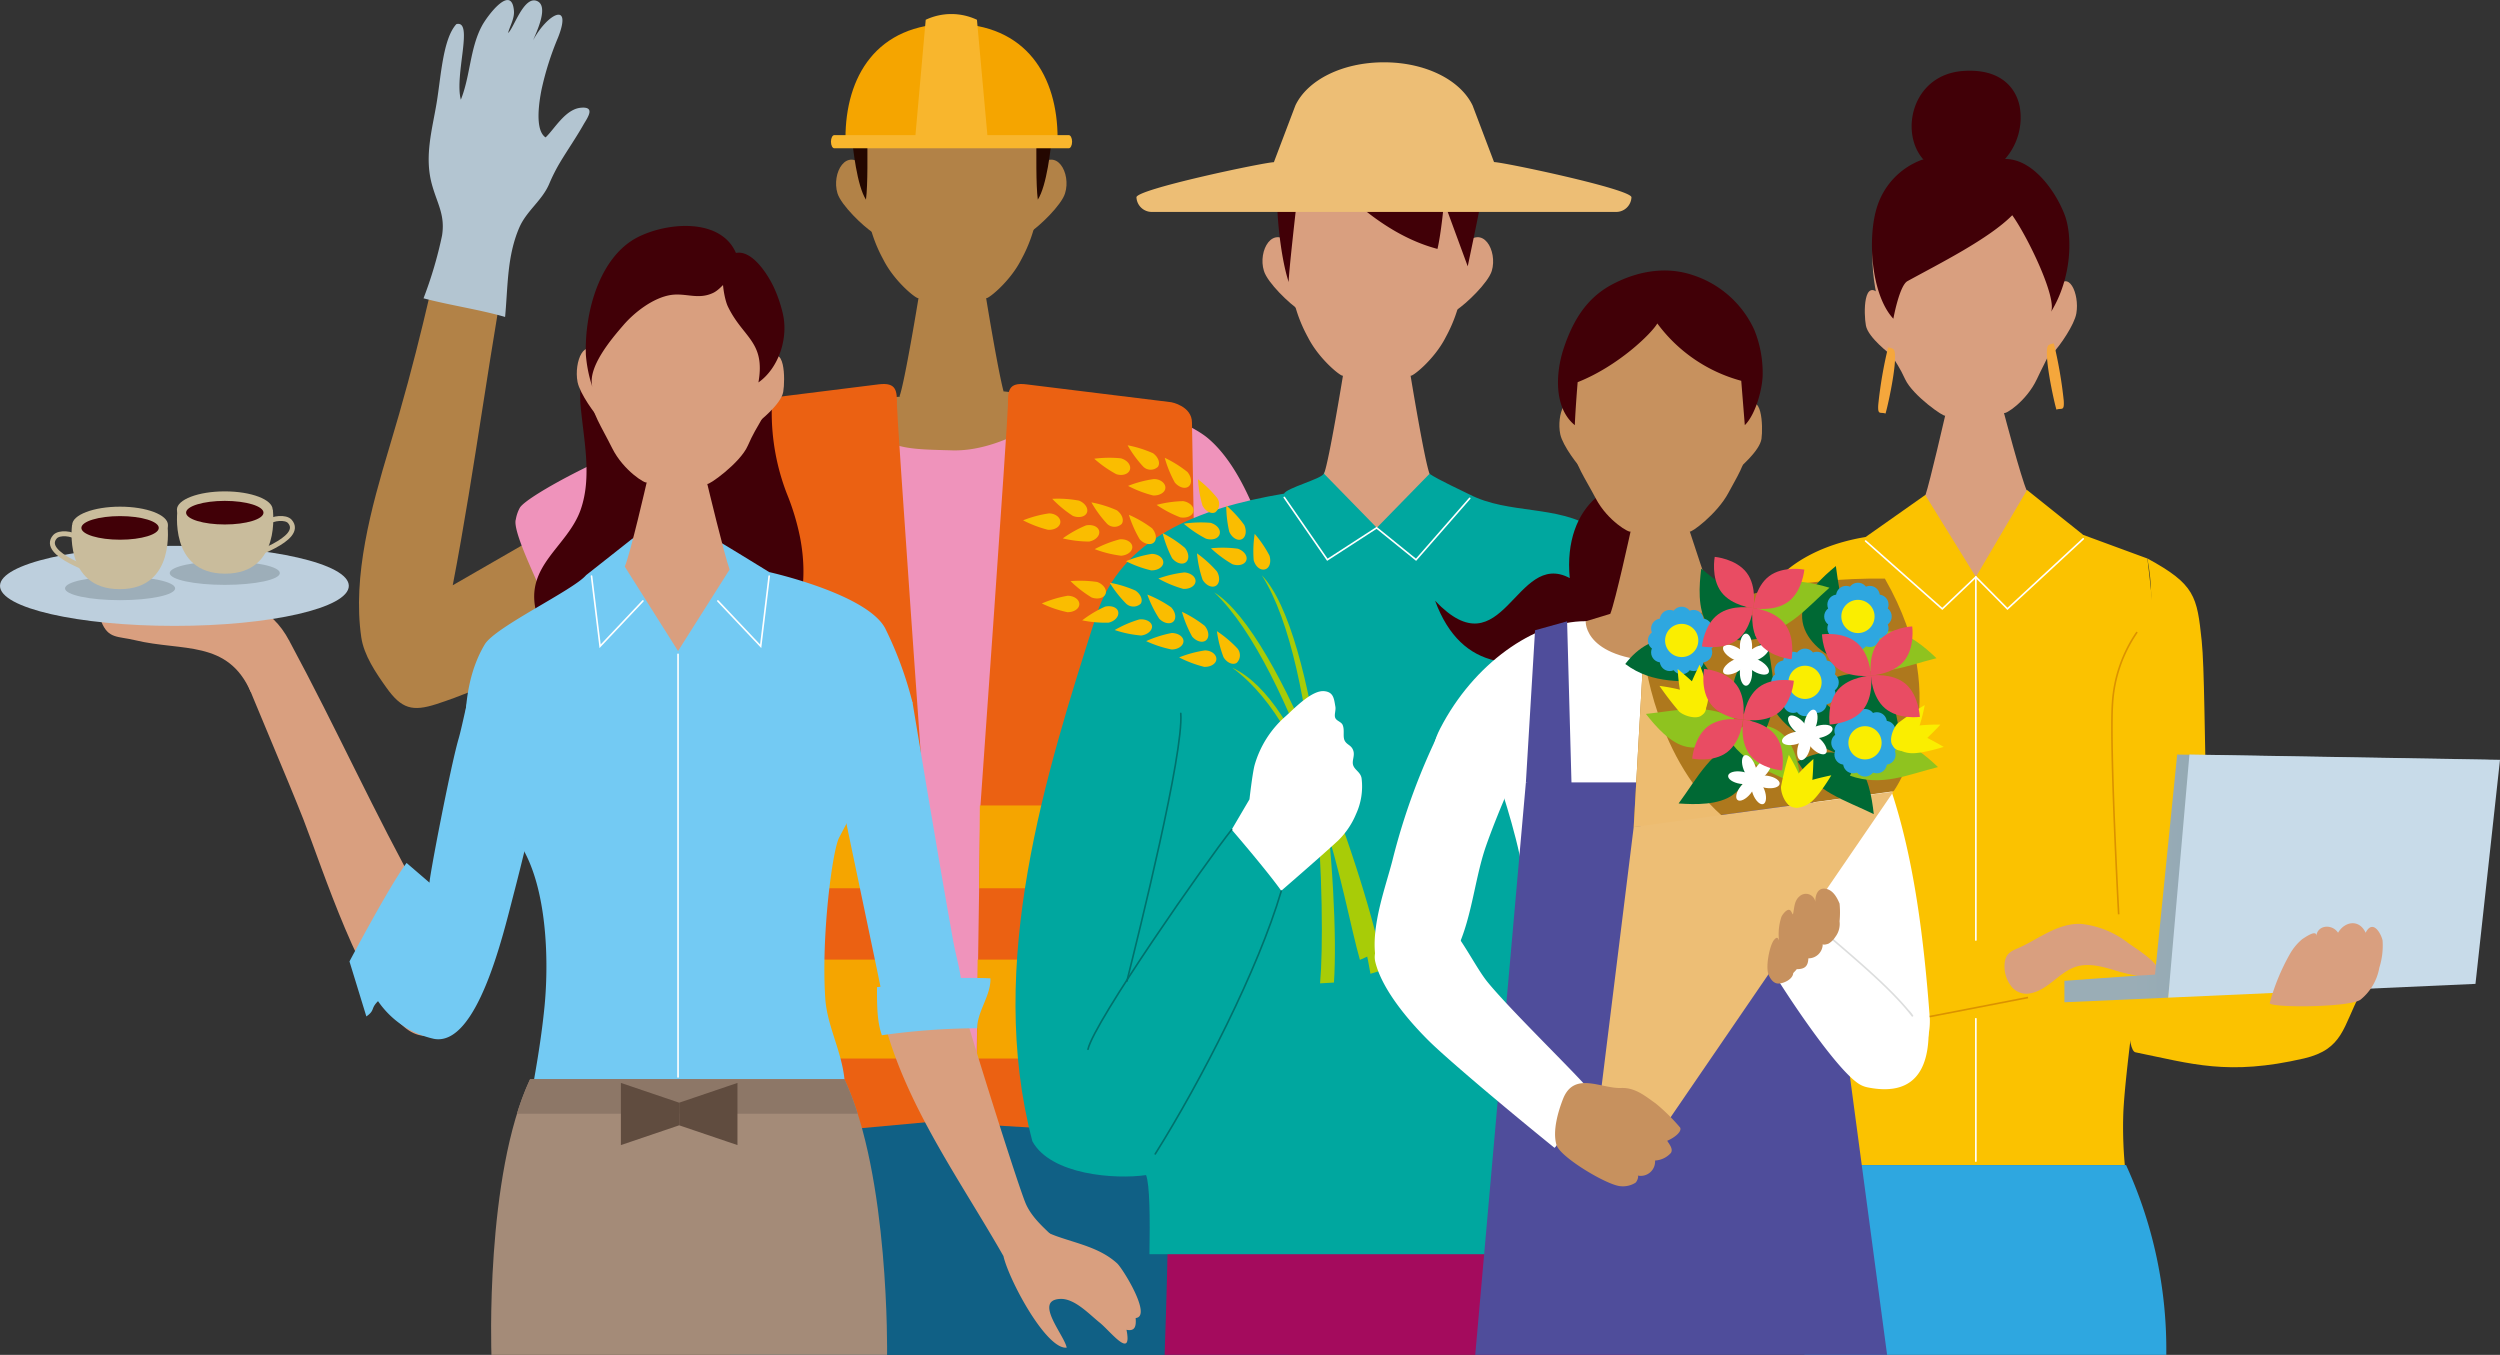 <svg xmlns="http://www.w3.org/2000/svg" xmlns:xlink="http://www.w3.org/1999/xlink" viewBox="0 0 379.14 205.47"><rect x="0" y="0" width="379.14" height="205.47" fill="#333333" stroke="none"/><defs><style>.b22ad764-8d45-4946-aa2b-c850521977ed,.b6046934-226b-4a75-b953-b6b41565f1bd{fill:#d99f7f;}.e9779664-e0f4-4894-bb5a-acbe7dfc4792,.ffdbeb84-9933-4b51-9c77-fe82bf5048c5{fill:#fbc200;}.a34897bd-2a38-4332-be91-b39e13469a82,.a37c609d-8ee3-4be1-b955-81a18add3f14,.a942ce5f-0630-4633-8658-a42a49e67fe2,.ab64d3e2-03f8-4339-b0ce-c1e0c5153195,.af3ecdbf-5cb6-4c98-b3e8-c8cbef79ca41,.afeff126-ae79-477c-9bd3-ee13eccc5884,.b0fd17d3-24fe-4fee-8ce3-610de9e457da,.b22ad764-8d45-4946-aa2b-c850521977ed,.b6348735-44f4-4897-9eed-de564ea25f94,.b73010b3-81cf-49db-8c7b-79725211e8e8,.ba61295a-c2c4-4d0c-8154-25ac9967d87b,.badcb9d1-9981-46ec-9f04-f67c0eb67496,.bc45710c-a76e-473c-badf-06d0e69beaec,.bf35dd9c-184b-47e7-9b0d-82b8110f9886,.e4fbb549-86d7-4c20-8b90-e0712b38c041,.e9779664-e0f4-4894-bb5a-acbe7dfc4792,.ea7d1285-3f99-45d3-b8af-3980bc90687c,.ece085c9-3060-4604-b910-dfe2727da309,.ee20b2b3-664e-49bb-ae57-ea6897b1ea29{fill-rule:evenodd;}.ab64d3e2-03f8-4339-b0ce-c1e0c5153195,.b29bca11-7a95-455f-bd44-4fdd9e6c70c1{fill:#b28247;}.ece085c9-3060-4604-b910-dfe2727da309{fill:#b3c5d1;}.ee20b2b3-664e-49bb-ae57-ea6897b1ea29{fill:#ef93bb;}.a942ce5f-0630-4633-8658-a42a49e67fe2{fill:#106085;}.fd477e32-a4d7-43a9-97b6-81e6a5238e2a{fill:#0564a6;}.b55942c4-69d1-4818-8674-d4980adfd367{fill:#240700;}.bc45710c-a76e-473c-badf-06d0e69beaec{fill:#eb6112;}.af3ecdbf-5cb6-4c98-b3e8-c8cbef79ca41,.ea025807-825e-4dae-9127-aeb34a4697fc{fill:#f5a500;}.b7181188-8319-441d-8944-e69c96da038d{fill:#f8b62d;}.afeff126-ae79-477c-9bd3-ee13eccc5884{fill:#a40b5d;}.a34897bd-2a38-4332-be91-b39e13469a82{fill:#00a79f;}.b0fd17d3-24fe-4fee-8ce3-610de9e457da,.bba62814-2d8c-4183-baca-b96112efe06f{fill:#410007;}.a1f8ac5d-27de-4f38-a27b-e26ad1c704f1,.a25ba1a2-617d-4852-8e89-10c5c1dd0a7f,.b2dabe14-9eda-4cbf-9cec-5cd31f97b538,.ba4b15a9-5448-4282-9b6c-6876e9ea2611,.bf35dd9c-184b-47e7-9b0d-82b8110f9886{fill:none;stroke-miterlimit:10;}.a25ba1a2-617d-4852-8e89-10c5c1dd0a7f{stroke:#fff;}.a25ba1a2-617d-4852-8e89-10c5c1dd0a7f,.b2dabe14-9eda-4cbf-9cec-5cd31f97b538{stroke-linecap:round;}.a1f8ac5d-27de-4f38-a27b-e26ad1c704f1,.a25ba1a2-617d-4852-8e89-10c5c1dd0a7f,.b2dabe14-9eda-4cbf-9cec-5cd31f97b538,.ba4b15a9-5448-4282-9b6c-6876e9ea2611{stroke-width:0.25px;}.a93925b3-b7a2-4d4c-ad5d-143056cd9d98{fill:#edbe75;}.e5798e42-2b79-4f2a-8495-9bb6b2e2e373{fill:#fabd00;}.b77c7850-33cc-4086-a1a0-45473ea18426{fill:#a8cc07;}.e4fbb549-86d7-4c20-8b90-e0712b38c041,.f5b63d91-a0c3-4c01-94f9-2a65798df057{fill:#fff;}.b2dabe14-9eda-4cbf-9cec-5cd31f97b538{stroke:#00716c;}.a37c609d-8ee3-4be1-b955-81a18add3f14,.a3daf801-4978-45fe-907c-22380d719ceb{fill:#73caf3;}.bd42123d-f864-46b9-b2ce-6e287deb834f{fill:#be5331;}.ea7d1285-3f99-45d3-b8af-3980bc90687c{fill:#a48b78;}.b6348735-44f4-4897-9eed-de564ea25f94{fill:#8d7767;}.aaf407b6-d6aa-4bc0-8030-b4763fa21cc1{fill:#bdcfdd;}.a7ae3cba-48d5-4902-9c98-ed4eaad47635{fill:#9daeb9;}.a77c30a2-75d7-4a84-b810-462c2c784920,.ba61295a-c2c4-4d0c-8154-25ac9967d87b{fill:#c9bc9c;}.bf35dd9c-184b-47e7-9b0d-82b8110f9886{stroke:#c9bc9c;stroke-width:0.75px;}.a7c8dde3-1324-4e4f-add0-2d6cea485e7f{fill:#604c3f;}.adeda736-3c9d-46a8-ad85-ea4db0b9785d{fill:#2ea7e0;}.a4d5f4d5-b0d3-424b-b31b-a3e06141d531{fill:#f5a73c;}.b6cb337f-cf22-47d1-9e3c-a0544dd3770a{fill:#c7915e;}.fb97d23d-2c3a-46c1-b381-c170f2779fb2{fill:#629b8c;}.b1a01794-3d31-4c2b-b1ac-f091e932861c{fill:#4f4d9b;}.b5cc1ce2-817e-4161-af8b-c9be9cf41a22{fill:#e7a946;}.a0c3fad7-5de0-43c6-93df-d50f7cb9c887{fill:#ae781d;}.a1f7e70e-f9a9-4167-b257-0f40ecf991d4{fill:#edbc70;}.ba4b15a9-5448-4282-9b6c-6876e9ea2611{stroke:#dcdddd;}.a69a35e1-6187-4ce8-ad23-126ecb6b2534{fill:#006934;}.ed64af0e-087c-466b-880e-948a66564fd8{fill:#8fc31f;}.b73010b3-81cf-49db-8c7b-79725211e8e8,.e73f24ef-4f9b-4fb6-9c31-b426672a934f{fill:#faee00;}.badcb9d1-9981-46ec-9f04-f67c0eb67496{fill:#e94c63;}.a6d628ae-0bfc-446f-86db-e3400b64aebe{fill:url(#a9a5f8d6-7dd2-4c47-86fe-2861da2fb2f2);}.a2126116-e2aa-4ea0-810c-fcbbdf123324{fill:#c8dbe9;}.a1f8ac5d-27de-4f38-a27b-e26ad1c704f1{stroke:#db9200;}</style><linearGradient id="a9a5f8d6-7dd2-4c47-86fe-2861da2fb2f2" x1="-1824.21" y1="133.22" x2="-1760.01" y2="133.22" gradientTransform="matrix(-1, 0, 0, 1, -1446.93, 0)" gradientUnits="userSpaceOnUse"><stop offset="0.13" stop-color="#7c9aad"/><stop offset="0.84" stop-color="#9aadb6"/></linearGradient></defs><g id="ae29b18e-7dfe-4b2e-adb5-869a26bdb449" data-name="レイヤー 2"><g id="e11c4874-7942-420f-962f-a0fd0a702aee" data-name="text"><path class="b6046934-226b-4a75-b953-b6b41565f1bd" d="M222,37.24l-1.29,3.44c0,2.13-.06,4.3.09,6.4,1.56-1,4.89-4.2,5.44-6C227.15,38.05,224.87,33.83,222,37.24Z"/><path class="e9779664-e0f4-4894-bb5a-acbe7dfc4792" d="M337.32,145.18c-3.44-5.11-2.57-39.95-3.42-48-.71-6.77-1-8.55-8.24-12.49,3,15.45-6.56,28.15-2.8,43.33.83,3.34-1.55,31.05,1,31.57,8.53,1.73,14,3.6,25.55.93,6-1.4,5.89-4.84,8.55-9.82C350.43,149.27,341.75,151.75,337.32,145.18Z"/><path class="ab64d3e2-03f8-4339-b0ce-c1e0c5153195" d="M93.66,74.37s-18,10.34-25,14.39c3.47-18,5.75-37.06,9.34-55.27.11-.56-8.66-3.44-9.36-3.76C65.19,44.61,63.37,53.52,59,68c-2.67,8.92-5.57,19.3-4.21,28.65.4,2.72,2.19,5.37,3.83,7.66,2.27,3.18,3.92,3.65,7.57,2.47s7-2.63,10.46-4.1,7-3,10.57-4.35c1-.38,9.3-3.72,10-2.8C94.36,91.67,95.53,78.74,93.66,74.37Z"/><path class="ece085c9-3060-4604-b910-dfe2727da309" d="M88.09,16.34c-2.36.21-4,3.24-5.35,4.5-1.71-1.14-.93-5.61-.63-7.17a44.91,44.91,0,0,1,2.53-8c2.2-5.59-1.65-3.58-3.8.45.56-1.33,2.49-5.33.51-6S77.88,4.4,77.05,5c.3-1.09,1-2.23.89-3.39-.37-4.12-4.07.84-4.85,2.31-1.83,3.41-1.75,7.57-3.2,11.2-1-3.75,2-12.15-.68-11.46-2.06,2.25-2.33,8-3,12s-1.85,8-.74,12.19c.8,3,2.07,4.68,1.57,7.87a62.41,62.41,0,0,1-2.81,9.52c4,1.06,8.58,1.72,12.37,2.83.44-4.63.27-9.19,2.16-13.57,1.1-2.53,3.45-4.08,4.52-6.59A26.89,26.89,0,0,1,85,24.52c1.15-1.9,2.44-3.76,3.51-5.66C89.13,17.81,90.35,16.13,88.09,16.34Z"/><path class="ee20b2b3-664e-49bb-ae57-ea6897b1ea29" d="M78.84,77a5.58,5.58,0,0,0-.61,1.76c-.58,1.71,3.3,9.39,3.81,10.93,1.41,4.27,2.61,8.64,4.19,12.85L96.35,68C93.79,68,80,75.08,78.84,77Z"/><path class="a942ce5f-0630-4633-8658-a42a49e67fe2" d="M110.73,159.48c0,25.21,0,41.4,0,46H195.4c0-13.81,0-29.44,0-46Z"/><path class="b29bca11-7a95-455f-bd44-4fdd9e6c70c1" d="M152.35,59.37,137.47,60c-1.67.39-9.35.65-12.66,1.86,7.5,11.09,30.1,21.17,37.44-1.17C162.25,60.73,157.25,59.89,152.35,59.37Z"/><path class="ee20b2b3-664e-49bb-ae57-ea6897b1ea29" d="M111.21,99c.18,2.45-.1,40.43-.3,70.26h77.77a1,1,0,0,1,.78-.35h5.66c0-5.75,0-11,.08-14.94.5-21.72,4.67-43.76-1.18-65.13-1.9-6.92-5.06-17.53-10.83-22.38-3.69-3.1-16.11-7.51-20.94-5.72,0,0-9,7.79-17.8,7.56-8.38-.23-12.07-.08-13.61-8.25-11.08.14-28.24,11.39-35.49,19.4-3.31,3.65-3.53,5.28-3.42,10.09,0,1.56,2.9,14.7,2.37,14.87Z"/><path class="b29bca11-7a95-455f-bd44-4fdd9e6c70c1" d="M157.31,25.48,156,28.92c0,2.13-.07,4.3.08,6.4,1.56-1,4.9-4.21,5.44-6C162.49,26.29,160.21,22.07,157.31,25.48Z"/><path class="fd477e32-a4d7-43a9-97b6-81e6a5238e2a" d="M144.12,16.07s0,0,0,0l0,0C144.09,16.33,144.1,16.33,144.12,16.07Z"/><path class="b29bca11-7a95-455f-bd44-4fdd9e6c70c1" d="M157.11,13.45a15.23,15.23,0,0,0-10.76-5.17c-3.41,0-10.47,2-12.91,5.17-3.61,4.63-2.88,12.22-2.05,17.93a22.13,22.13,0,0,0,2.58,8c1.74,3.45,5.25,6.17,5.33,5.81,0,0-2.11,12.89-2.88,14.9l8,8.19,8-8.19c-.77-2-2.87-14.9-2.87-14.9.07.36,3.58-2.36,5.32-5.81a22.13,22.13,0,0,0,2.58-8C158.34,25.67,160.73,18.08,157.11,13.45Z"/><path class="b29bca11-7a95-455f-bd44-4fdd9e6c70c1" d="M131.25,25.48l1.29,3.44c0,2.13.06,4.3-.09,6.4-1.56-1-4.89-4.21-5.44-6C126.07,26.29,128.35,22.07,131.25,25.48Z"/><path class="b55942c4-69d1-4818-8674-d4980adfd367" d="M157.53,19.91l-.35.74c0,2.39-.09,7.32.21,9.63,1.34-2.06,2-7.67,2.21-10.33C158.9,19.94,158.19,20.22,157.53,19.91Z"/><path class="bc45710c-a76e-473c-badf-06d0e69beaec" d="M155.65,58.29c-2.79-.35-2.79,1.05-2.79,3.14s-4.19,61.07-4.19,61.07l-.7,48,34.9,2.1s-2.1-106-2.1-108.51S177.64,61,177.64,61Z"/><polygon class="af3ecdbf-5cb6-4c98-b3e8-c8cbef79ca41" points="182.12 134.71 181.98 122.15 148.6 122.15 148.5 134.71 182.12 134.71"/><polygon class="af3ecdbf-5cb6-4c98-b3e8-c8cbef79ca41" points="182.56 160.53 182.43 145.53 148.26 145.53 148.17 160.53 182.56 160.53"/><path class="bc45710c-a76e-473c-badf-06d0e69beaec" d="M133.24,58.29c2.79-.35,2.79,1.05,2.79,3.14s4.19,61.07,4.19,61.07l.69,47.65L106,173.35l2.1-111.92Z"/><polygon class="af3ecdbf-5cb6-4c98-b3e8-c8cbef79ca41" points="106.77 134.71 106.91 122.15 140.29 122.15 140.39 134.71 106.77 134.71"/><polygon class="af3ecdbf-5cb6-4c98-b3e8-c8cbef79ca41" points="106.32 160.53 106.46 145.53 140.62 145.53 140.72 160.53 106.32 160.53"/><path class="b55942c4-69d1-4818-8674-d4980adfd367" d="M131.19,19.91l.35.74c0,2.39.09,7.32-.21,9.63-1.34-2.06-2-7.67-2.21-10.33C129.82,19.94,130.53,20.22,131.19,19.91Z"/><path class="ea025807-825e-4dae-9127-aeb34a4697fc" d="M144.31,3.59c-11.45,0-16.09,8.09-16.09,17.39h32.17C160.39,11.68,155.75,3.59,144.31,3.59Z"/><path class="b7181188-8319-441d-8944-e69c96da038d" d="M149.79,21h-11l1.6-18a9.11,9.11,0,0,1,7.77,0Z"/><path class="b7181188-8319-441d-8944-e69c96da038d" d="M162.08,20.49H126.53c-.28,0-.51.44-.51,1s.23,1,.51,1h35.55c.28,0,.51-.44.51-1S162.36,20.49,162.08,20.49Z"/><path class="afeff126-ae79-477c-9bd3-ee13eccc5884" d="M247,186H177.15c-.17,9.88-.53,19.47-.53,19.47h71.65C247.67,205.25,247.29,196.24,247,186Z"/><path class="a34897bd-2a38-4332-be91-b39e13469a82" d="M173.81,178.21c.55,1.4.61,6.53.51,12h72.59c-.28-8.25-.38-16.94-.44-17.93-.85-13.62-2-27.24-3.1-40.83,14.58-7.46,16-16.69,9.8-31.1C250.45,94,247.73,84,241.76,80.16c-5.54-3.6-13-2.14-18.87-5.16-1.11-.56-4.75-2.23-6.09-3.14-6.05-4.08-11.5-8.94-16.06,0-.4.79-5.64,2.15-6,3-13.05,2.19-24.76,6.8-28.48,18.47-7.67,24-16.8,52.77-9.69,79.76C159.39,178.21,169.16,178.88,173.81,178.21Z"/><path class="b6046934-226b-4a75-b953-b6b41565f1bd" d="M195.91,37.24l1.29,3.44c0,2.13.07,4.3-.08,6.4-1.56-1-4.9-4.2-5.44-6C190.73,38.05,193,33.83,195.91,37.24Z"/><path class="b6046934-226b-4a75-b953-b6b41565f1bd" d="M196.11,25.21a15.22,15.22,0,0,1,10.76-5.16c3.41,0,10.47,2,12.91,5.16,3.61,4.63,2.88,12.22,2.05,17.93a22.07,22.07,0,0,1-2.58,8c-1.74,3.45-5.25,6.17-5.33,5.81,0,0,2.11,12.9,2.88,14.9l-8,8.19-8-8.19c.77-2,2.87-14.9,2.87-14.9-.07.36-3.58-2.36-5.32-5.81a22.07,22.07,0,0,1-2.58-8C194.88,37.43,192.49,29.84,196.11,25.21Z"/><path class="b0fd17d3-24fe-4fee-8ce3-610de9e457da" d="M194.36,23.69a11.61,11.61,0,0,1,3-4.5c4.54-4.31,12.79-8.61,19.1-7.31,6.48,1.34,4.78,4,7,9,.26.6,1.61.93,2,1.93a9.39,9.39,0,0,1,0,3c0,1-2.87,14.58-2.87,14.58L219,30.63s-.44,4.81-1,7.12c-11.39-3-19-14.55-19.25-13.54-.65,2.15-2.09,6.42-2.09,6.42s-1.35,11.78-1.21,12.18C194,38.53,192.88,27.79,194.36,23.69Z"/><polyline class="a25ba1a2-617d-4852-8e89-10c5c1dd0a7f" points="194.77 75.44 201.3 84.89 208.77 80.05 214.75 84.89 222.89 75.58"/><path class="a93925b3-b7a2-4d4c-ad5d-143056cd9d98" d="M226.58,24.58,223.33,16c-1.83-3.83-7.08-6.55-13.44-6.55S198.27,12.16,196.45,16l-3.26,8.6c-1.37,0-20.84,4.09-20.84,5.32a2.33,2.33,0,0,0,2.42,2.22H245a2.32,2.32,0,0,0,2.42-2.22C247.41,28.69,228,24.59,226.58,24.58Z"/><path class="e5798e42-2b79-4f2a-8495-9bb6b2e2e373" d="M179.7,83.09c.62.77.69,1.75.15,2.18s-1.48.15-2.1-.63a17.46,17.46,0,0,1-1.43-3.79A17.33,17.33,0,0,1,179.7,83.09Z"/><path class="e5798e42-2b79-4f2a-8495-9bb6b2e2e373" d="M184.56,86.67c.5.86.42,1.84-.18,2.18s-1.49-.07-2-.93a17.31,17.31,0,0,1-.85-4A17.62,17.62,0,0,1,184.56,86.67Z"/><path class="e5798e42-2b79-4f2a-8495-9bb6b2e2e373" d="M179.62,86.81c1,.08,1.75.7,1.69,1.38s-.9,1.19-1.89,1.11a17.46,17.46,0,0,1-3.75-1.56A17.52,17.52,0,0,1,179.62,86.81Z"/><path class="e5798e42-2b79-4f2a-8495-9bb6b2e2e373" d="M174.71,80.11c.66.74.78,1.72.27,2.17s-1.47.24-2.14-.5a17.75,17.75,0,0,1-1.64-3.71A17.63,17.63,0,0,1,174.71,80.11Z"/><path class="e5798e42-2b79-4f2a-8495-9bb6b2e2e373" d="M174.66,84c1,0,1.78.62,1.76,1.31s-.85,1.22-1.85,1.19a17.68,17.68,0,0,1-3.81-1.39A17.78,17.78,0,0,1,174.66,84Z"/><path class="e5798e42-2b79-4f2a-8495-9bb6b2e2e373" d="M169.38,77.39c.8.59,1.13,1.51.73,2.07a1.6,1.6,0,0,1-2.19,0,17.22,17.22,0,0,1-2.4-3.27A17.5,17.5,0,0,1,169.38,77.39Z"/><path class="e5798e42-2b79-4f2a-8495-9bb6b2e2e373" d="M169.83,81.79c1-.07,1.83.42,1.89,1.11s-.71,1.31-1.7,1.38a17.17,17.17,0,0,1-4-1A17.54,17.54,0,0,1,169.83,81.79Z"/><path class="e5798e42-2b79-4f2a-8495-9bb6b2e2e373" d="M163.63,75.92c.92.36,1.46,1.18,1.21,1.82s-1.21.86-2.13.5a17.38,17.38,0,0,1-3.13-2.59A17.38,17.38,0,0,1,163.63,75.92Z"/><path class="e5798e42-2b79-4f2a-8495-9bb6b2e2e373" d="M159.08,77.86c1,0,1.77.65,1.73,1.34s-.87,1.2-1.86,1.15a17.49,17.49,0,0,1-3.79-1.44A17.39,17.39,0,0,1,159.08,77.86Z"/><path class="e5798e42-2b79-4f2a-8495-9bb6b2e2e373" d="M164.7,79.68c1-.19,1.87.2,2,.88s-.55,1.38-1.52,1.57a17.53,17.53,0,0,1-4-.48A17.28,17.28,0,0,1,164.7,79.68Z"/><path class="b77c7850-33cc-4086-a1a0-45473ea18426" d="M207.84,147.68c-1.58-9.86-11.78-46.61-23.69-57.84,10.24,6.33,23.27,43.78,25.7,57.21Z"/><path class="e5798e42-2b79-4f2a-8495-9bb6b2e2e373" d="M188.7,79.62c.41.91.24,1.87-.39,2.16s-1.47-.22-1.88-1.13a17.48,17.48,0,0,1-.46-4A17.25,17.25,0,0,1,188.7,79.62Z"/><path class="e5798e42-2b79-4f2a-8495-9bb6b2e2e373" d="M192.53,84.28c.28,1,0,1.89-.7,2.07s-1.43-.43-1.7-1.39a17.47,17.47,0,0,1,.15-4A17.26,17.26,0,0,1,192.53,84.28Z"/><path class="e5798e42-2b79-4f2a-8495-9bb6b2e2e373" d="M187.71,83.21c.94.32,1.53,1.1,1.3,1.76s-1.16.92-2.1.6a17.62,17.62,0,0,1-3.26-2.42A17.47,17.47,0,0,1,187.71,83.21Z"/><path class="e5798e42-2b79-4f2a-8495-9bb6b2e2e373" d="M184.58,75.51a1.6,1.6,0,0,1-.27,2.18c-.61.32-1.48-.14-1.94-1a17.38,17.38,0,0,1-.68-4A17.29,17.29,0,0,1,184.58,75.51Z"/><path class="e5798e42-2b79-4f2a-8495-9bb6b2e2e373" d="M183.59,79.29c.95.28,1.57,1,1.38,1.7s-1.13,1-2.08.7a17.45,17.45,0,0,1-3.36-2.27A17.79,17.79,0,0,1,183.59,79.29Z"/><path class="e5798e42-2b79-4f2a-8495-9bb6b2e2e373" d="M180.08,71.58c.64.76.73,1.73.2,2.18s-1.47.18-2.11-.58a17.41,17.41,0,0,1-1.53-3.75A17.48,17.48,0,0,1,180.08,71.58Z"/><path class="e5798e42-2b79-4f2a-8495-9bb6b2e2e373" d="M179.44,76c1,.17,1.68.86,1.56,1.54s-1,1.09-2,.92a17.44,17.44,0,0,1-3.59-1.89A17.37,17.37,0,0,1,179.44,76Z"/><path class="e5798e42-2b79-4f2a-8495-9bb6b2e2e373" d="M174.87,68.74c.8.58,1.13,1.5.73,2.06a1.6,1.6,0,0,1-2.19,0,17.22,17.22,0,0,1-2.4-3.27A17.66,17.66,0,0,1,174.87,68.74Z"/><path class="e5798e42-2b79-4f2a-8495-9bb6b2e2e373" d="M170,69.51c1,.29,1.56,1.06,1.36,1.72s-1.14,1-2.09.67a17.76,17.76,0,0,1-3.32-2.33A17.5,17.5,0,0,1,170,69.51Z"/><path class="e5798e42-2b79-4f2a-8495-9bb6b2e2e373" d="M175,72.65c1,0,1.77.65,1.74,1.34s-.88,1.2-1.87,1.15a17.39,17.39,0,0,1-3.79-1.45A17.11,17.11,0,0,1,175,72.65Z"/><path class="b77c7850-33cc-4086-a1a0-45473ea18426" d="M200.2,149.13c.88-9.94,0-48.08-8.84-61.88,8.39,8.65,11.87,48.15,10.94,61.76Z"/><path class="e5798e42-2b79-4f2a-8495-9bb6b2e2e373" d="M182.7,94.91c.64.76.74,1.74.21,2.19s-1.47.19-2.12-.57a17.57,17.57,0,0,1-1.54-3.75A18,18,0,0,1,182.7,94.91Z"/><path class="e5798e42-2b79-4f2a-8495-9bb6b2e2e373" d="M187.66,98.34a1.6,1.6,0,0,1-.11,2.19c-.58.36-1.48,0-2-.87a17.69,17.69,0,0,1-1-3.94A17.49,17.49,0,0,1,187.66,98.34Z"/><path class="e5798e42-2b79-4f2a-8495-9bb6b2e2e373" d="M182.73,98.64c1,0,1.77.64,1.74,1.33s-.87,1.21-1.86,1.16a17.58,17.58,0,0,1-3.79-1.43A17.32,17.32,0,0,1,182.73,98.64Z"/><path class="e5798e42-2b79-4f2a-8495-9bb6b2e2e373" d="M177.61,92.1c.68.72.83,1.69.34,2.16s-1.46.28-2.15-.44A17.24,17.24,0,0,1,174,90.17,17.49,17.49,0,0,1,177.61,92.1Z"/><path class="e5798e42-2b79-4f2a-8495-9bb6b2e2e373" d="M177.69,96c1,0,1.8.56,1.79,1.25s-.81,1.25-1.8,1.25a17.66,17.66,0,0,1-3.86-1.27A17.64,17.64,0,0,1,177.69,96Z"/><path class="e5798e42-2b79-4f2a-8495-9bb6b2e2e373" d="M172.19,89.56c.83.55,1.18,1.47.8,2a1.61,1.61,0,0,1-2.19,0,17.45,17.45,0,0,1-2.51-3.19A17.12,17.12,0,0,1,172.19,89.56Z"/><path class="e5798e42-2b79-4f2a-8495-9bb6b2e2e373" d="M172.78,93.94c1-.11,1.85.36,1.93,1s-.67,1.33-1.66,1.44a17.19,17.19,0,0,1-4-.83A17.07,17.07,0,0,1,172.78,93.94Z"/><path class="e5798e42-2b79-4f2a-8495-9bb6b2e2e373" d="M166.4,88.26c.93.34,1.5,1.14,1.27,1.79s-1.18.9-2.12.56a17.66,17.66,0,0,1-3.2-2.48A17.76,17.76,0,0,1,166.4,88.26Z"/><path class="e5798e42-2b79-4f2a-8495-9bb6b2e2e373" d="M161.91,90.35c1,0,1.79.59,1.78,1.28s-.83,1.23-1.82,1.21A16.94,16.94,0,0,1,158,91.52,17.47,17.47,0,0,1,161.91,90.35Z"/><path class="e5798e42-2b79-4f2a-8495-9bb6b2e2e373" d="M167.59,92c1-.22,1.88.14,2,.81s-.5,1.4-1.47,1.62a17.6,17.6,0,0,1-4-.35A17.26,17.26,0,0,1,167.59,92Z"/><path class="b77c7850-33cc-4086-a1a0-45473ea18426" d="M206.24,145.57c-2.74-9.59-6.19-34.57-19.35-44.3,10.93,5.07,17.25,30.39,21.27,43.44Z"/><path class="e4fbb549-86d7-4c20-8b90-e0712b38c041" d="M205.65,123.46a10,10,0,0,0,.84-5.45c-.16-.9-1-1.21-1.26-1.92s.28-1.45,0-2.27-.93-.83-1.28-1.46,0-1.56-.31-2.37c-.19-.52-.89-.62-1.12-1.08s.1-1.16,0-1.74c-.21-1.18-.26-2.21-1.68-2.35-1.89-.19-4.55,2.63-5.84,3.78a15.49,15.49,0,0,0-4.72,7.39c-.34,1.21-.79,5.23-.79,5.23l-2.7,4.6s5.37,6.23,7.52,9.27c0,0,6.05-5.23,8.61-7.6A12.09,12.09,0,0,0,205.65,123.46Z"/><path class="b2dabe14-9eda-4cbf-9cec-5cd31f97b538" d="M175.2,175c7-11.16,15.62-28,19.11-39.86"/><path class="b2dabe14-9eda-4cbf-9cec-5cd31f97b538" d="M186.79,125.82C183.07,130.48,165.9,155,165,159.13"/><path class="b2dabe14-9eda-4cbf-9cec-5cd31f97b538" d="M179.07,108.19c.46,6-6.31,33.16-8.17,40.6"/><path class="b22ad764-8d45-4946-aa2b-c850521977ed" d="M15.36,94.25c1.05,2.67,2.48,2.2,5.13,2.84,7.17,1.73,14.05-.1,17.54,7.85l5.85-7.74C38.34,86.65,26.14,92.16,15.36,94.25Z"/><path class="a3daf801-4978-45fe-907c-22380d719ceb" d="M133.78,150.59c3.25-1.75,9.7-.17,11.5,3.12,1.5-3.31-.08-7.47-.69-10.83-2.13-11.73-6.19-36.28-6.19-36.28-2.15-5.54-14.16-9.9-20.47-8,5.55-1.69,8.73,18,9.19,20.27,2,9.83,6.66,31.69,6.59,31.73Z"/><path class="b22ad764-8d45-4946-aa2b-c850521977ed" d="M43.88,97.2c-.25-.45-7.27,2.56-7.88,2.74,2.86,7.21,7.48,17.89,10,24.29,3,7.72,8.81,26.05,15.31,31.53,3.82,3.23,7.55.1,8.66-4.15,1.29-5-3.58-11-5.81-15.05C56.57,122.93,51.27,110.93,43.88,97.2Z"/><path class="a37c609d-8ee3-4be1-b955-81a18add3f14" d="M61.66,130.87l3.49,3c-.18-.16,3.12-17.41,4.39-21.81,1.1-3.8,2.14-11.91,5.38-14.66,3,5.6,7.24,10.65,8,16,.31,2.1-1,5.17-1.42,7.18q-1.69,7.7-3.68,15.33c-1.6,6.18-5.53,22.83-12,21.64a13.92,13.92,0,0,1-8.49-5.72c-1.18,1.17-.4,1.35-1.77,2.32L53,145.81S59.1,134.27,61.66,130.87Z"/><path class="bba62814-2d8c-4183-baca-b96112efe06f" d="M121.34,81.53a36.48,36.48,0,0,0-2-6.64,34.12,34.12,0,0,1-2.3-12.71c-.09-4.79,4.8-18.38-3.57-19.84A29.56,29.56,0,0,0,96.8,44.66c-6.27,3-9.29,10.57-8.75,16.82.45,5.18,1.78,10.78,0,15.85-2,5.62-8.47,8.43-6.75,15.4,1,4.07,5,6.74,8.64,8.52,4.25,2.08,8.93,5.69,13.9,5.66,5.58,0,10.83-3.46,14-7.71C121.81,93.73,122.5,87.59,121.34,81.53Z"/><path class="a3daf801-4978-45fe-907c-22380d719ceb" d="M79.11,128.43c3.8,6.27,4.15,16.94,3.49,24-.36,3.76-.94,7.5-1.6,11.24h47.07c-.46-4.35-2.62-8.08-2.91-12.21-.64-9.39,1.07-22.49,2.1-24.43,2.11-4,9.09-17.45,11.14-20.43a56.07,56.07,0,0,0-4.16-11.32c-2.79-5.23-17.59-8.52-17.59-8.52s-5.42-3.34-7.19-4.39C100.88,77.28,95.51,82,95.51,82l-6.63,5.23C87,89.47,75.12,95.07,73.52,97.72c-4.18,7-2.78,16-2.76,21.26C70.79,126,75.68,122.78,79.11,128.43Z"/><path class="b6046934-226b-4a75-b953-b6b41565f1bd" d="M116.35,54.81,115.1,58c0,2-.16,4-.09,6,0,0,3.45-2.67,3.77-4.56S119.05,51.69,116.35,54.81Z"/><path class="b6046934-226b-4a75-b953-b6b41565f1bd" d="M90.7,54.16l.83,3.43c-.06,2.11-.08,4.26-.24,6.34-1.08-1.06-3.36-4.26-3.7-6C87,54.86,88.74,50.73,90.7,54.16Z"/><path class="bd42123d-f864-46b9-b2ce-6e287deb834f" d="M103.1,45.17l0,0v0C103.06,45.43,103.08,45.43,103.1,45.17Z"/><path class="b6046934-226b-4a75-b953-b6b41565f1bd" d="M116.66,43c-2.45-3.17-7.49-5.33-11-5.43S94.7,39.24,92.09,42.27c-3.88,4.49-3.32,12-2.62,17.7.34,2.76,1.66,4.57,3.37,8s5.16,5.52,5.24,5.17c0,0-2.48,10.83-3.33,12.79l8.08,12.8,7.82-12.36c-.75-2-3.39-13-3.39-13,.06.36,5-3.13,6.15-5.78,1.54-3.54,2.68-4.2,3.17-6.93C117.6,55.08,120.29,47.64,116.66,43Z"/><path class="bba62814-2d8c-4183-baca-b96112efe06f" d="M108.15,44.42c1.5-.71,2.41-2.82,4.09-2.76-.06-8.91-10.47-8.37-15.71-5.59-5.58,3-7.9,11.18-7.68,17.75a20.71,20.71,0,0,0,1,4.9c-.85-3,3-7.45,4.7-9.42s4.55-4.17,7.23-4.57C104.05,44.41,105.9,45.49,108.15,44.42Z"/><path class="bba62814-2d8c-4183-baca-b96112efe06f" d="M117.37,43.6c-.84-1.83-3.71-6.61-6.55-4.93-1.94,1.14-1.16,6.3-.42,7.84,2.3,4.75,5.71,5.29,4.62,11.49,3-2.1,4.59-6.62,3.7-10.44A20.57,20.57,0,0,0,117.37,43.6Z"/><path class="ea7d1285-3f99-45d3-b8af-3980bc90687c" d="M128.07,163.67H80.39c-6.86,14.66-5.86,41.8-5.86,41.8h60S134.93,178.33,128.07,163.67Z"/><path class="b6348735-44f4-4897-9eed-de564ea25f94" d="M130.07,168.9a43.8,43.8,0,0,0-2-5.23H80.39a42.14,42.14,0,0,0-2,5.23Z"/><path class="b6046934-226b-4a75-b953-b6b41565f1bd" d="M152.42,187.8l-.23,2.75c.91,3.77,6.52,14.15,9.58,13.83-.36-1.91-5.06-7.18-1-7.39,2.19-.11,4.41,2.32,6,3.59s5,5.79,4.07,1.09c1.37.29,1.47-.66,1.39-1.78,2.56-.24-2-7.57-2.81-8.29-2.6-2.37-6.05-3-9.26-4.15a44.5,44.5,0,0,1-7.43-3.67A11.89,11.89,0,0,0,152.42,187.8Z"/><polyline class="a25ba1a2-617d-4852-8e89-10c5c1dd0a7f" points="108.87 91.14 115.36 98.01 116.65 87.37"/><polyline class="a25ba1a2-617d-4852-8e89-10c5c1dd0a7f" points="97.5 91.14 91.01 98.01 89.71 87.37"/><line class="a25ba1a2-617d-4852-8e89-10c5c1dd0a7f" x1="102.83" y1="99.23" x2="102.83" y2="163.32"/><path class="b6046934-226b-4a75-b953-b6b41565f1bd" d="M146.09,152.83c-2.13-1.82-3,.2-5.69-.28a6.55,6.55,0,0,0-4.48.55c-.49.29-2.42-.4-1.87,1.7,3.39,13,11.6,24.22,18.14,35.71.72-1.38,6.95-3.58,7.9-2.27,0-.79-3.2-2.71-4.5-5.64C154.51,180.16,147.94,159.25,146.09,152.83Z"/><path class="a3daf801-4978-45fe-907c-22380d719ceb" d="M143.41,148.32,133,149.71c0,2.75,0,5.16.74,7.29a106,106,0,0,1,14.46-1.06c0-2.57,2.11-5,2-7.57C148.21,148.28,145.49,148.32,143.41,148.32Z"/><ellipse class="aaf407b6-d6aa-4bc0-8030-b4763fa21cc1" cx="26.45" cy="88.85" rx="26.45" ry="6.07"/><ellipse class="a7ae3cba-48d5-4902-9c98-ed4eaad47635" cx="34.09" cy="86.91" rx="8.35" ry="1.79"/><ellipse class="a77c30a2-75d7-4a84-b810-462c2c784920" cx="34.09" cy="77.29" rx="7.26" ry="2.77"/><path class="ba61295a-c2c4-4d0c-8154-25ac9967d87b" d="M41.37,77.29H26.92S25.54,87,34.14,87,41.37,77.29,41.37,77.29Z"/><ellipse class="bba62814-2d8c-4183-baca-b96112efe06f" cx="34.09" cy="77.75" rx="5.87" ry="1.79"/><path class="bf35dd9c-184b-47e7-9b0d-82b8110f9886" d="M40.68,79.2c.64-.61,2.64-.85,3.28-.12,2.31,2.65-6.37,5.39-6.93,5.57"/><ellipse class="a7ae3cba-48d5-4902-9c98-ed4eaad47635" cx="18.21" cy="89.23" rx="8.35" ry="1.79"/><ellipse class="a77c30a2-75d7-4a84-b810-462c2c784920" cx="18.21" cy="79.61" rx="7.26" ry="2.77"/><path class="ba61295a-c2c4-4d0c-8154-25ac9967d87b" d="M10.93,79.61H25.39s1.37,9.74-7.23,9.74S10.93,79.61,10.93,79.61Z"/><ellipse class="bba62814-2d8c-4183-baca-b96112efe06f" cx="18.21" cy="80.06" rx="5.87" ry="1.79"/><path class="bf35dd9c-184b-47e7-9b0d-82b8110f9886" d="M11.63,81.52C11,80.91,9,80.67,8.34,81.4,6,84.05,14.71,86.79,15.27,87"/><path class="a7c8dde3-1324-4e4f-add0-2d6cea485e7f" d="M103,170.66l8.84,3v-9.43l-8.84,3Z"/><path class="a7c8dde3-1324-4e4f-add0-2d6cea485e7f" d="M103,170.66l-8.84,3v-9.43l8.84,3Z"/><path class="ffdbeb84-9933-4b51-9c77-fe82bf5048c5" d="M279.35,163.37a120.06,120.06,0,0,1-1.21,13.32h44.1a63.3,63.3,0,0,1-.23-7.79c.32-8.18,4.19-33.49,5.54-45.78,1.37-12.5-1.89-38.42-1.89-38.42l-9.73-3.58-8.49-6.79L292,75.05l-9.07,6.39c-9.36,1.54-13.09,6.14-13.09,6.14s-4.14,31.65-.21,42.15c2.49,6.67,7,12.23,8.54,19.28A59.48,59.48,0,0,1,279.35,163.37Z"/><path class="adeda736-3c9d-46a8-ad85-ea4db0b9785d" d="M277.83,176.69c-.36,2.5-.74,4.95-1.13,7.28-.7,4.05-1.85,16.09-3.07,21.5h54.9a67.08,67.08,0,0,0-6.1-28.78Z"/><path class="b6046934-226b-4a75-b953-b6b41565f1bd" d="M285.24,44.84l1.27,3.08c.09,1.94.24,3.91.2,5.83,0,0-3.38-2.53-3.73-4.36S282.57,41.85,285.24,44.84Z"/><path class="b6046934-226b-4a75-b953-b6b41565f1bd" d="M311.81,43.94l-.73,3.35c.09,2.05.15,4.14.34,6.16,1-1.06,3.18-4.2,3.47-5.92C315.41,44.55,313.65,40.57,311.81,43.94Z"/><path class="bd42123d-f864-46b9-b2ce-6e287deb834f" d="M298.56,35.48l0,0v0C298.61,35.73,298.59,35.73,298.56,35.48Z"/><path class="b6046934-226b-4a75-b953-b6b41565f1bd" d="M285.41,33.57c2-3.3,7.14-5.31,10.57-5.47s10.6-.9,13.19,2c3.83,4.29,3.43,14,2.86,19.52-.28,2.68-1.53,4.47-3.12,7.87s-4.88,5.46-5,5.12c0,0,2.6,9.89,3.46,11.78L299.65,87.5,292,75.11c.68-2,3-12.09,3-12.09-.06.35-4.9-3-6.07-5.5-1.55-3.42-2.85-4-3.19-6.68C285.23,46.29,282.24,38.66,285.41,33.57Z"/><path class="bba62814-2d8c-4183-baca-b96112efe06f" d="M313.08,32.48c-1.4-3.59-4.84-8.39-9-8.37a9.53,9.53,0,0,0,2.21-8c-.6-2.9-3-5.73-8.52-5.35-7.82.52-9.73,9.37-6.06,13.45l-.18,0a11.18,11.18,0,0,0-6.81,7c-1.56,4.63-1,13.45,2.42,17.13,0,0,.9-5,2.13-5.7,4.86-2.67,12.34-6.4,15.9-10,2.37,3.32,6.77,12.48,5.89,14.64C314.21,42.14,314.36,35.75,313.08,32.48Z"/><path class="a4d5f4d5-b0d3-424b-b31b-a3e06141d531" d="M311.48,52.08a2.28,2.28,0,0,0-.76.23c-1,.55.79,8.68,1.15,9.81.79-.29,1.21.32,1.11-1.35A65.8,65.8,0,0,0,311.48,52.08Z"/><path class="a4d5f4d5-b0d3-424b-b31b-a3e06141d531" d="M286.34,52.69a2.07,2.07,0,0,1,.76.23c1,.55-.79,8.67-1.15,9.8-.78-.29-1.21.33-1.1-1.35A64.38,64.38,0,0,1,286.34,52.69Z"/><path class="bd42123d-f864-46b9-b2ce-6e287deb834f" d="M256.44,156.67c-.25,9.34-2.74,18.53-3.49,28h17.41c.76-4.21,1.4-8.45,1.78-12.74a190.94,190.94,0,0,0,.35-25.43c-.32-6.59.26-24.23-7.54-26.69L256.34,121C256.8,121,256.52,153.71,256.44,156.67Z"/><path class="f5b63d91-a0c3-4c01-94f9-2a65798df057" d="M286.45,164.4c3.22.27,6.55-5.51,6.2-10.23-.86-11.42-2.32-23.87-5.92-34.55-2.21-6.57-13.46-11.38-19.2-8.86,5-2.21,7.49,22.74,8,25.4a165.88,165.88,0,0,0,7.29,24.44C283.84,163.19,285.13,164.3,286.45,164.4Z"/><path class="bba62814-2d8c-4183-baca-b96112efe06f" d="M238.06,87.67C237,76.5,244.91,70.92,252.58,73.85h1.35c.37,13.58-3.75,20.33-13.51,24.26-10.09,4-18.76,3.87-22.78-7C228,102,229.81,83.25,238.06,87.67Z"/><path class="f5b63d91-a0c3-4c01-94f9-2a65798df057" d="M214.43,151.52c-.74.74-1,.8-2.09-.1a12,12,0,0,1-2.61-3c-3-4.92.13-12.85,1.43-17.89a98.61,98.61,0,0,1,7.35-20c2.94-5.51,15-6.85,20.92-4-5.24-2.54-13.28,19.48-14.06,21.75-2,5.71-2.24,13-5.8,18.06a33,33,0,0,1-4.36,4.33C214.89,151,214.64,151.31,214.43,151.52Z"/><path class="f5b63d91-a0c3-4c01-94f9-2a65798df057" d="M231,133.49c.06,7.14-1.53,10.9-2,18-.59,9.45-1,19.29-2.34,28.91l53.88,1.05c-4-31.92.06-47.49.06-47.49s6.34-17.8,9-26.53c-7.32-4.75-13.22-13.6-22-13.57-2.79,0-8.46,2.56-12.65,3.25-3.62-.6-10.89-2.9-14.56-2.9-7.68,0-16.92,6.42-22,16.32-3.63,7.12,4.13,4.59,9,8.35C227.49,118.9,231,129.73,231,133.49Z"/><path class="b6cb337f-cf22-47d1-9e3c-a0544dd3770a" d="M264.65,62.07l-1.14,3.17c0,2-.05,4,.08,5.89,0,0,3.29-2.71,3.55-4.58S267.2,58.93,264.65,62.07Z"/><path class="b6cb337f-cf22-47d1-9e3c-a0544dd3770a" d="M239.57,62.12l.9,3.35c0,2.07,0,4.18-.06,6.22-1.09-1-3.4-4.09-3.78-5.8C236,62.91,237.56,58.81,239.57,62.12Z"/><path class="b6cb337f-cf22-47d1-9e3c-a0544dd3770a" d="M264.63,50.42c-2.48-3-7.46-5-10.92-5s-10.63,2-13.11,5c-3.66,4.51-2.92,11.89-2.08,17.44.41,2.69,1.75,4.44,3.52,7.79s5.18,5.29,5.25,4.94c0,0-2.3,10.55-3.08,12.5l-3.73,1.14s-.36,6.1,12.69,6.1,14.52-6.45,14.52-6.45l-7.77-2.47c-.78-2-3.66-10.82-3.66-10.82.07.35,4.15-2.62,5.86-5.84,1.3-2.44,2.51-4.2,2.91-6.89C265.87,62.31,268.3,54.93,264.63,50.42Z"/><path class="bba62814-2d8c-4183-baca-b96112efe06f" d="M244.45,43.16c-3.74,2-5.86,5.3-7.32,9.71-1.22,3.7-1.5,9,1.7,11.61.09-2.42.43-6.52.43-6.52,6.23-2.47,11.29-7.48,12.08-8.91a23.39,23.39,0,0,0,12.73,8.7l.54,6.73c1.67-1.64,2.77-5.73,2.71-8a17.41,17.41,0,0,0-1.26-6.43,15.47,15.47,0,0,0-9.19-8.28C252.73,40.32,248.34,41.09,244.45,43.16Z"/><polygon class="fb97d23d-2c3a-46c1-b381-c170f2779fb2" points="263.27 136.41 264.9 136.96 274.23 109.08 272.61 108.53 263.27 136.41"/><polygon class="b1a01794-3d31-4c2b-b1ac-f091e932861c" points="237.66 94.23 238.38 120.75 231.41 118.66 232.8 95.58 237.66 94.23"/><polygon class="b1a01794-3d31-4c2b-b1ac-f091e932861c" points="274.6 118.66 258.08 118.66 254.49 124.96 250.09 118.66 231.41 118.66 223.73 205.47 286.19 205.47 274.6 118.66"/><path class="f5b63d91-a0c3-4c01-94f9-2a65798df057" d="M240.3,164.45c-3-3.3-11.48-11.57-14.7-15.51-2.31-2.84-5-9.21-8.47-10.74-3.09-1.37-8.21,3.1-8.62,6.53a3.36,3.36,0,0,0,.05,1.1c1,4.19,5,8.91,8.11,12,2.83,2.81,12,10.52,19.07,16.24C236.58,173.63,239.43,165.92,240.3,164.45Z"/><path class="b5cc1ce2-817e-4161-af8b-c9be9cf41a22" d="M251.84,169l-1.26,6.09s-5.78.44-13.17-3.22l5.31-7Z"/><path class="f5b63d91-a0c3-4c01-94f9-2a65798df057" d="M285.69,152.4c-2.87-2.7-5.17-6.73-7.33-9.29-1.38-1.63-3.27-3.35-4.48-4.91-8.42,2.11-7.86,4.25-5.49,8.37,1.72,3,10.34,16.23,13.86,18a3.91,3.91,0,0,0,1,.34c9.63,1.92,9.87-6.58,8.82-13.4a28.7,28.7,0,0,0-2.43,3.36A10.52,10.52,0,0,1,285.69,152.4Z"/><path class="a0c3fad7-5de0-43c6-93df-d50f7cb9c887" d="M285.85,87.75c-27.11-.33-36.59,11.17-36.59,11.17l-1.5,26.5L287.17,120S296.87,106.92,285.85,87.75Z"/><path class="a1f7e70e-f9a9-4167-b257-0f40ecf991d4" d="M247.76,125.42l14.43-.83c-11.23-8.91-12.93-25.67-12.93-25.67Z"/><polygon class="a93925b3-b7a2-4d4c-ad5d-143056cd9d98" points="251.92 171.54 242.44 168.38 247.76 125.42 287.17 120.04 251.92 171.54"/><path class="b6cb337f-cf22-47d1-9e3c-a0544dd3770a" d="M254.8,171a29.09,29.09,0,0,0-3.67-3.63c-1.66-1.17-3.14-2.46-5.31-2.37-3,.11-7.09-2.58-8.77,1.64-.78,2-1.62,4.9-1,7,.56,1.87,7.82,6.2,9.78,6.26a3.56,3.56,0,0,0,2.18-.52c.25-.16.57-1,.35-1.1A2.18,2.18,0,0,0,251,176a3.48,3.48,0,0,0,2.41-1.16c.34-.56-.17-1.22-.57-1.83C254.1,172.46,255.1,171.56,254.8,171Z"/><path class="ba4b15a9-5448-4282-9b6c-6876e9ea2611" d="M277.85,142.39c4.88,4.18,9.48,8.14,12.23,11.75a4.49,4.49,0,0,0-.75-.94"/><path class="a69a35e1-6187-4ce8-ad23-126ecb6b2534" d="M284.17,123.47c-.28-2.53-.85-6.08-2.81-7.91-2.45-2.28-6.07-1.55-8.73-.07C275.33,120.14,279.78,121.31,284.17,123.47Z"/><path class="a69a35e1-6187-4ce8-ad23-126ecb6b2534" d="M288.07,111.55c-.28-2.52-.85-6.08-2.81-7.9-2.45-2.29-6.07-1.56-8.73-.08C279.23,108.23,283.68,109.39,288.07,111.55Z"/><path class="a69a35e1-6187-4ce8-ad23-126ecb6b2534" d="M254.57,121.85c2.54.18,6.13.26,8.28-1.34,2.69-2,2.62-5.7,1.63-8.58C259.42,113.76,257.48,117.92,254.57,121.85Z"/><path class="ed64af0e-087c-466b-880e-948a66564fd8" d="M273.22,119.32c-.28-2.53-.84-6.08-2.8-7.91-2.46-2.29-6.07-1.56-8.73-.07C264.39,116,268.83,117.16,273.22,119.32Z"/><path class="a69a35e1-6187-4ce8-ad23-126ecb6b2534" d="M280.23,115.06c-.28-2.53-.85-6.08-2.81-7.91-2.45-2.28-6.07-1.55-8.73-.07C271.39,111.73,275.84,112.9,280.23,115.06Z"/><path class="a69a35e1-6187-4ce8-ad23-126ecb6b2534" d="M260.2,103.44c-1.27-2.21-3.19-5.25-5.72-6.14-3.16-1.13-6.19,1-8,3.4C250.77,103.9,255.31,103.2,260.2,103.44Z"/><path class="a69a35e1-6187-4ce8-ad23-126ecb6b2534" d="M278.42,85.84c-1.95,1.63-4.61,4-5.05,6.7-.55,3.3,2.05,5.92,4.76,7.32C280.52,95,279,90.69,278.42,85.84Z"/><path class="a69a35e1-6187-4ce8-ad23-126ecb6b2534" d="M268,96.77c-1.95,1.63-4.6,4.06-5.05,6.7-.55,3.31,2.06,5.92,4.76,7.32C270.05,106,268.57,101.62,268,96.77Z"/><path class="a69a35e1-6187-4ce8-ad23-126ecb6b2534" d="M258,86.24c-.31,2.53-.58,6.11.9,8.34,1.86,2.79,5.55,2.91,8.48,2.08C265.79,91.51,261.73,89.35,258,86.24Z"/><path class="ed64af0e-087c-466b-880e-948a66564fd8" d="M293.68,99.82c-1.76-1.68-4.36-3.93-6.92-4.06-3.2-.16-5.4,2.6-6.43,5.33C285.17,102.83,289.14,100.94,293.68,99.82Z"/><path class="ed64af0e-087c-466b-880e-948a66564fd8" d="M277.45,89.13c-2.33-.68-5.67-1.48-8-.42-2.92,1.32-3.6,4.78-3.26,7.68C271.27,95.71,273.94,92.22,277.45,89.13Z"/><path class="ed64af0e-087c-466b-880e-948a66564fd8" d="M293.91,116.33c-1.76-1.67-4.36-3.92-6.92-4-3.2-.17-5.39,2.6-6.42,5.32C285.41,119.34,289.37,117.46,293.91,116.33Z"/><path class="ed64af0e-087c-466b-880e-948a66564fd8" d="M249.61,108.27c1.5,1.91,3.74,4.52,6.25,5,3.15.63,5.72-1.79,7.14-4.33C258.46,106.53,254.26,107.81,249.61,108.27Z"/><circle class="adeda736-3c9d-46a8-ad85-ea4db0b9785d" cx="255.04" cy="93.53" r="1.52"/><circle class="adeda736-3c9d-46a8-ad85-ea4db0b9785d" cx="253.23" cy="94.02" r="1.52"/><circle class="adeda736-3c9d-46a8-ad85-ea4db0b9785d" cx="251.92" cy="95.33" r="1.52"/><circle class="adeda736-3c9d-46a8-ad85-ea4db0b9785d" cx="251.43" cy="97.13" r="1.52"/><circle class="adeda736-3c9d-46a8-ad85-ea4db0b9785d" cx="251.92" cy="98.94" r="1.52"/><circle class="adeda736-3c9d-46a8-ad85-ea4db0b9785d" cx="253.23" cy="100.25" r="1.52"/><circle class="adeda736-3c9d-46a8-ad85-ea4db0b9785d" cx="255.04" cy="100.74" r="1.52"/><circle class="adeda736-3c9d-46a8-ad85-ea4db0b9785d" cx="256.84" cy="100.25" r="1.52"/><circle class="adeda736-3c9d-46a8-ad85-ea4db0b9785d" cx="258.15" cy="98.94" r="1.52"/><circle class="adeda736-3c9d-46a8-ad85-ea4db0b9785d" cx="258.64" cy="97.13" r="1.52"/><circle class="adeda736-3c9d-46a8-ad85-ea4db0b9785d" cx="258.15" cy="95.33" r="1.52"/><circle class="adeda736-3c9d-46a8-ad85-ea4db0b9785d" cx="256.84" cy="94.02" r="1.52"/><circle class="e73f24ef-4f9b-4fb6-9c31-b426672a934f" cx="255.04" cy="97.13" r="2.52"/><circle class="adeda736-3c9d-46a8-ad85-ea4db0b9785d" cx="281.77" cy="89.89" r="1.52"/><circle class="adeda736-3c9d-46a8-ad85-ea4db0b9785d" cx="279.97" cy="90.37" r="1.52"/><circle class="adeda736-3c9d-46a8-ad85-ea4db0b9785d" cx="278.65" cy="91.69" r="1.52"/><circle class="adeda736-3c9d-46a8-ad85-ea4db0b9785d" cx="278.17" cy="93.49" r="1.52"/><circle class="adeda736-3c9d-46a8-ad85-ea4db0b9785d" cx="278.65" cy="95.29" r="1.52"/><circle class="adeda736-3c9d-46a8-ad85-ea4db0b9785d" cx="279.97" cy="96.61" r="1.52"/><circle class="adeda736-3c9d-46a8-ad85-ea4db0b9785d" cx="281.77" cy="97.09" r="1.52"/><circle class="adeda736-3c9d-46a8-ad85-ea4db0b9785d" cx="283.57" cy="96.61" r="1.52"/><circle class="adeda736-3c9d-46a8-ad85-ea4db0b9785d" cx="284.89" cy="95.29" r="1.52"/><circle class="adeda736-3c9d-46a8-ad85-ea4db0b9785d" cx="285.37" cy="93.49" r="1.52"/><circle class="adeda736-3c9d-46a8-ad85-ea4db0b9785d" cx="284.89" cy="91.69" r="1.52"/><circle class="adeda736-3c9d-46a8-ad85-ea4db0b9785d" cx="283.57" cy="90.37" r="1.52"/><circle class="e73f24ef-4f9b-4fb6-9c31-b426672a934f" cx="281.77" cy="93.49" r="2.52"/><circle class="adeda736-3c9d-46a8-ad85-ea4db0b9785d" cx="282.84" cy="109.04" r="1.52"/><circle class="adeda736-3c9d-46a8-ad85-ea4db0b9785d" cx="281.04" cy="109.53" r="1.52"/><circle class="adeda736-3c9d-46a8-ad85-ea4db0b9785d" cx="279.72" cy="110.84" r="1.52"/><circle class="adeda736-3c9d-46a8-ad85-ea4db0b9785d" cx="279.24" cy="112.65" r="1.52"/><circle class="adeda736-3c9d-46a8-ad85-ea4db0b9785d" cx="279.72" cy="114.45" r="1.52"/><circle class="adeda736-3c9d-46a8-ad85-ea4db0b9785d" cx="281.04" cy="115.76" r="1.52"/><circle class="adeda736-3c9d-46a8-ad85-ea4db0b9785d" cx="282.84" cy="116.25" r="1.52"/><circle class="adeda736-3c9d-46a8-ad85-ea4db0b9785d" cx="284.64" cy="115.76" r="1.52"/><circle class="adeda736-3c9d-46a8-ad85-ea4db0b9785d" cx="285.96" cy="114.45" r="1.52"/><circle class="adeda736-3c9d-46a8-ad85-ea4db0b9785d" cx="286.44" cy="112.65" r="1.52"/><circle class="adeda736-3c9d-46a8-ad85-ea4db0b9785d" cx="285.96" cy="110.84" r="1.52"/><circle class="adeda736-3c9d-46a8-ad85-ea4db0b9785d" cx="284.64" cy="109.53" r="1.52"/><circle class="e73f24ef-4f9b-4fb6-9c31-b426672a934f" cx="282.84" cy="112.65" r="2.52"/><circle class="adeda736-3c9d-46a8-ad85-ea4db0b9785d" cx="273.74" cy="99.88" r="1.52"/><circle class="adeda736-3c9d-46a8-ad85-ea4db0b9785d" cx="271.94" cy="100.36" r="1.52"/><circle class="adeda736-3c9d-46a8-ad85-ea4db0b9785d" cx="270.62" cy="101.68" r="1.52"/><circle class="adeda736-3c9d-46a8-ad85-ea4db0b9785d" cx="270.14" cy="103.48" r="1.52"/><circle class="adeda736-3c9d-46a8-ad85-ea4db0b9785d" cx="270.62" cy="105.28" r="1.52"/><circle class="adeda736-3c9d-46a8-ad85-ea4db0b9785d" cx="271.94" cy="106.6" r="1.52"/><circle class="adeda736-3c9d-46a8-ad85-ea4db0b9785d" cx="273.74" cy="107.09" r="1.52"/><circle class="adeda736-3c9d-46a8-ad85-ea4db0b9785d" cx="275.54" cy="106.6" r="1.52"/><circle class="adeda736-3c9d-46a8-ad85-ea4db0b9785d" cx="276.86" cy="105.28" r="1.52"/><circle class="adeda736-3c9d-46a8-ad85-ea4db0b9785d" cx="277.34" cy="103.48" r="1.52"/><circle class="adeda736-3c9d-46a8-ad85-ea4db0b9785d" cx="276.86" cy="101.68" r="1.52"/><circle class="adeda736-3c9d-46a8-ad85-ea4db0b9785d" cx="275.54" cy="100.36" r="1.52"/><circle class="e73f24ef-4f9b-4fb6-9c31-b426672a934f" cx="273.74" cy="103.48" r="2.52"/><ellipse class="f5b63d91-a0c3-4c01-94f9-2a65798df057" cx="264.79" cy="98.07" rx="0.93" ry="1.98"/><ellipse class="f5b63d91-a0c3-4c01-94f9-2a65798df057" cx="263.08" cy="99.06" rx="0.93" ry="1.98" transform="translate(45.75 277.36) rotate(-60)"/><ellipse class="f5b63d91-a0c3-4c01-94f9-2a65798df057" cx="263.08" cy="101.04" rx="1.98" ry="0.93" transform="translate(-15.27 145.07) rotate(-30)"/><ellipse class="f5b63d91-a0c3-4c01-94f9-2a65798df057" cx="264.79" cy="102.02" rx="0.93" ry="1.98"/><ellipse class="f5b63d91-a0c3-4c01-94f9-2a65798df057" cx="266.5" cy="101.04" rx="0.93" ry="1.98" transform="translate(45.75 281.31) rotate(-60)"/><ellipse class="f5b63d91-a0c3-4c01-94f9-2a65798df057" cx="266.5" cy="99.06" rx="1.98" ry="0.93" transform="translate(-13.83 146.52) rotate(-30)"/><ellipse class="f5b63d91-a0c3-4c01-94f9-2a65798df057" cx="274.6" cy="109.54" rx="1.98" ry="0.93" transform="translate(97.44 346.22) rotate(-74.93)"/><ellipse class="f5b63d91-a0c3-4c01-94f9-2a65798df057" cx="272.7" cy="110.05" rx="0.93" ry="1.98" transform="translate(1.92 224.73) rotate(-44.93)"/><ellipse class="f5b63d91-a0c3-4c01-94f9-2a65798df057" cx="272.18" cy="111.96" rx="1.98" ry="0.93" transform="translate(-19.66 73.91) rotate(-14.93)"/><ellipse class="f5b63d91-a0c3-4c01-94f9-2a65798df057" cx="273.58" cy="113.35" rx="1.98" ry="0.93" transform="translate(93 348.06) rotate(-74.93)"/><ellipse class="f5b63d91-a0c3-4c01-94f9-2a65798df057" cx="275.49" cy="112.85" rx="0.93" ry="1.98" transform="translate(0.76 227.52) rotate(-44.93)"/><ellipse class="f5b63d91-a0c3-4c01-94f9-2a65798df057" cx="276" cy="110.94" rx="1.98" ry="0.93" transform="translate(-19.27 74.86) rotate(-14.93)"/><ellipse class="f5b63d91-a0c3-4c01-94f9-2a65798df057" cx="265.3" cy="116.42" rx="0.93" ry="1.98" transform="translate(-24.08 102.43) rotate(-20.93)"/><ellipse class="f5b63d91-a0c3-4c01-94f9-2a65798df057" cx="264.05" cy="117.96" rx="0.93" ry="1.98" transform="translate(105.93 360.1) rotate(-80.93)"/><ellipse class="f5b63d91-a0c3-4c01-94f9-2a65798df057" cx="264.76" cy="119.8" rx="1.98" ry="0.93" transform="translate(4.87 249.83) rotate(-50.93)"/><ellipse class="f5b63d91-a0c3-4c01-94f9-2a65798df057" cx="266.71" cy="120.11" rx="0.93" ry="1.98" transform="translate(-25.31 103.18) rotate(-20.93)"/><ellipse class="f5b63d91-a0c3-4c01-94f9-2a65798df057" cx="267.95" cy="118.58" rx="0.93" ry="1.98" transform="translate(108.6 364.48) rotate(-80.93)"/><ellipse class="f5b63d91-a0c3-4c01-94f9-2a65798df057" cx="267.25" cy="116.73" rx="1.98" ry="0.93" transform="translate(8.17 250.63) rotate(-50.93)"/><path class="b73010b3-81cf-49db-8c7b-79725211e8e8" d="M256.72,105.32c-1.39-.85-5.05-1.3-5.05-1.3a46.51,46.51,0,0,0,3,3.91c1.17,1,4.5,1.61,3.55-1.06A4,4,0,0,0,256.72,105.32Z"/><path class="b73010b3-81cf-49db-8c7b-79725211e8e8" d="M255.33,106.6c-.74-1.46-.9-5.14-.9-5.14a45.65,45.65,0,0,1,3.67,3.33c.91,1.24,1.25,4.61-1.34,3.45A4,4,0,0,1,255.33,106.6Z"/><path class="b73010b3-81cf-49db-8c7b-79725211e8e8" d="M259.05,105.8c.08-1.62-1.28-5-1.28-5a45,45,0,0,0-2,4.54c-.33,1.5.73,4.72,2.62,2.6A4.06,4.06,0,0,0,259.05,105.8Z"/><path class="b73010b3-81cf-49db-8c7b-79725211e8e8" d="M290.28,111.92c.94-1.33,1.62-5,1.62-5a46.37,46.37,0,0,0-4.1,2.78c-1.07,1.1-1.9,4.39.84,3.61A4.14,4.14,0,0,0,290.28,111.92Z"/><path class="b73010b3-81cf-49db-8c7b-79725211e8e8" d="M289.1,110.46c1.49-.65,5.18-.57,5.18-.57a45.61,45.61,0,0,1-3.56,3.44c-1.3.83-4.69,1-3.36-1.56A4,4,0,0,1,289.1,110.46Z"/><path class="b73010b3-81cf-49db-8c7b-79725211e8e8" d="M289.64,114.21c1.63.19,5.13-.94,5.13-.94a45.24,45.24,0,0,0-4.4-2.28c-1.47-.42-4.76.43-2.76,2.46A4,4,0,0,0,289.64,114.21Z"/><path class="b73010b3-81cf-49db-8c7b-79725211e8e8" d="M273.4,119.25c-.19-1.62-2.11-4.77-2.11-4.77a47,47,0,0,0-1.19,4.82c-.06,1.53,1.53,4.52,3,2.11A4,4,0,0,0,273.4,119.25Z"/><path class="b73010b3-81cf-49db-8c7b-79725211e8e8" d="M271.54,119c.68-1.48,3.47-3.89,3.47-3.89a44.4,44.4,0,0,1-.34,4.94c-.41,1.48-2.84,3.84-3.53,1.09A4,4,0,0,1,271.54,119Z"/><path class="b73010b3-81cf-49db-8c7b-79725211e8e8" d="M274.55,121.72c1.33-1,3.18-4.14,3.18-4.14a45.65,45.65,0,0,0-4.79,1.26c-1.38.68-3.25,3.51-.41,3.68A4.08,4.08,0,0,0,274.55,121.72Z"/><path class="badcb9d1-9981-46ec-9f04-f67c0eb67496" d="M264.91,86.88c1.6,2.14,1,5.34,1,5.34s-3.25-.29-4.86-2.43-1-5.34-1-5.34S263.3,84.73,264.91,86.88Z"/><path class="badcb9d1-9981-46ec-9f04-f67c0eb67496" d="M271.22,91.24c-2.15,1.61-5.34,1-5.34,1s.28-3.25,2.42-4.86,5.34-1,5.34-1S273.36,89.64,271.22,91.24Z"/><path class="badcb9d1-9981-46ec-9f04-f67c0eb67496" d="M266.85,97.56c-1.61-2.15-1-5.34-1-5.34s3.24.28,4.85,2.42,1,5.34,1,5.34S268.46,99.7,266.85,97.56Z"/><path class="badcb9d1-9981-46ec-9f04-f67c0eb67496" d="M260.54,93.19c2.14-1.61,5.34-1,5.34-1s-.29,3.24-2.43,4.85-5.34,1-5.34,1S258.39,94.8,260.54,93.19Z"/><path class="badcb9d1-9981-46ec-9f04-f67c0eb67496" d="M269.68,108.12c-2.13,1.63-5.33,1-5.33,1s.25-3.25,2.37-4.88,5.33-1,5.33-1S271.81,106.49,269.68,108.12Z"/><path class="badcb9d1-9981-46ec-9f04-f67c0eb67496" d="M265.38,114.47c-1.63-2.12-1-5.32-1-5.32s3.25.24,4.88,2.37,1,5.33,1,5.33S267,116.6,265.38,114.47Z"/><path class="badcb9d1-9981-46ec-9f04-f67c0eb67496" d="M259,110.17c2.13-1.63,5.33-1,5.33-1s-.25,3.24-2.37,4.88-5.33,1-5.33,1S256.89,111.81,259,110.17Z"/><path class="badcb9d1-9981-46ec-9f04-f67c0eb67496" d="M263.32,103.82c1.63,2.12,1,5.33,1,5.33s-3.25-.25-4.88-2.38-1-5.33-1-5.33S261.69,101.69,263.32,103.82Z"/><path class="badcb9d1-9981-46ec-9f04-f67c0eb67496" d="M288.72,100.3c-1.73,2-5,2.15-5,2.15s-.46-3.23,1.27-5.28S290,95,290,95,290.45,98.25,288.72,100.3Z"/><path class="badcb9d1-9981-46ec-9f04-f67c0eb67496" d="M285.89,107.43c-2.05-1.73-2.15-5-2.15-5S287,102,289,103.72s2.16,5,2.16,5S287.94,109.16,285.89,107.43Z"/><path class="badcb9d1-9981-46ec-9f04-f67c0eb67496" d="M278.75,104.6c1.73-2,5-2.15,5-2.15s.45,3.22-1.27,5.27-5,2.16-5,2.16S277,106.65,278.75,104.6Z"/><path class="badcb9d1-9981-46ec-9f04-f67c0eb67496" d="M281.59,97.47c2.05,1.72,2.15,5,2.15,5s-3.23.46-5.28-1.27-2.15-5-2.15-5S279.53,95.74,281.59,97.47Z"/><path class="b6cb337f-cf22-47d1-9e3c-a0544dd3770a" d="M276.63,134.76c-1.06,0-1.36,1.17-1.32,2.05a1.44,1.44,0,0,0-2.47-.81c-.81.7-.72,2-.94,2.68-.18-.2-.27-.75-.67-.7s-1,.8-1.1,1.17a8.47,8.47,0,0,0-.34,3.44c-.07,0-.14-.82-.78,0s-1.33,4.18-.75,5.35c.28.56.72,1.26,1.52,1.22s2.08-.66,2.17-1.55c-.07,0,.57-.59.52-.63,1.18,0,1.73-.38,1.78-1.64a2.17,2.17,0,0,0,2.18-2.19c0,.25.82,0,.91-.06a3.21,3.21,0,0,0,1-1,3.25,3.25,0,0,0,.64-2.37,13.55,13.55,0,0,0,0-2.69C278.5,135.87,277.81,134.81,276.63,134.76Z"/><path class="b22ad764-8d45-4946-aa2b-c850521977ed" d="M305,149.55a2.9,2.9,0,0,0,2.89,1.1c2.8-.52,4.43-3.31,7.07-4.08,2.07-.6,4.43.18,6.37.77.42.13,6.63,1.8,6.3.28-.38-1.78-3.41-3.55-4.92-4.64a14,14,0,0,0-7.15-2.87c-3.36-.11-6.16,2.09-8.93,3.42-1.29.62-2.31.79-2.58,2.29A4.91,4.91,0,0,0,305,149.55Z"/><path class="a6d628ae-0bfc-446f-86db-e3400b64aebe" d="M326.82,147.8l3.36-33.37,47.1.8-3.14,31.68-45.05,2.3-.27,2.09-15.74.7v-3.25S322.39,148.05,326.82,147.8Z"/><polygon class="a2126116-e2aa-4ea0-810c-fcbbdf123324" points="332.04 114.43 379.14 115.23 375.42 149.21 328.82 151.3 328.82 151.3 328.82 151.3 332.04 114.43"/><path class="b22ad764-8d45-4946-aa2b-c850521977ed" d="M347.3,144.64a8.23,8.23,0,0,1,1.88-2.24c.06,0,2.23-1.63,2.09-.42.21-1.78,2.46-1.86,3.31-.52,1-1.74,3.22-2.11,4.18,0,1.09-2.14,2.35.13,2.57,1.16a11,11,0,0,1-.49,4.13,8,8,0,0,1-2.86,4.86c-1.74,1.22-14,1.25-13.76.49A32.3,32.3,0,0,1,347.3,144.64Z"/><polyline class="a25ba1a2-617d-4852-8e89-10c5c1dd0a7f" points="282.93 82.05 294.56 92.34 299.65 87.5 304.44 92.34 315.93 81.72"/><line class="a25ba1a2-617d-4852-8e89-10c5c1dd0a7f" x1="299.65" y1="87.5" x2="299.65" y2="142.56"/><line class="a25ba1a2-617d-4852-8e89-10c5c1dd0a7f" x1="299.65" y1="154.5" x2="299.65" y2="176.09"/><line class="a1f8ac5d-27de-4f38-a27b-e26ad1c704f1" x1="307.56" y1="151.28" x2="292.65" y2="154.17"/><path class="a1f8ac5d-27de-4f38-a27b-e26ad1c704f1" d="M324.1,95.86a21.3,21.3,0,0,0-3.72,10.7c-.46,6.52.93,32.1.93,32.1"/></g></g></svg>